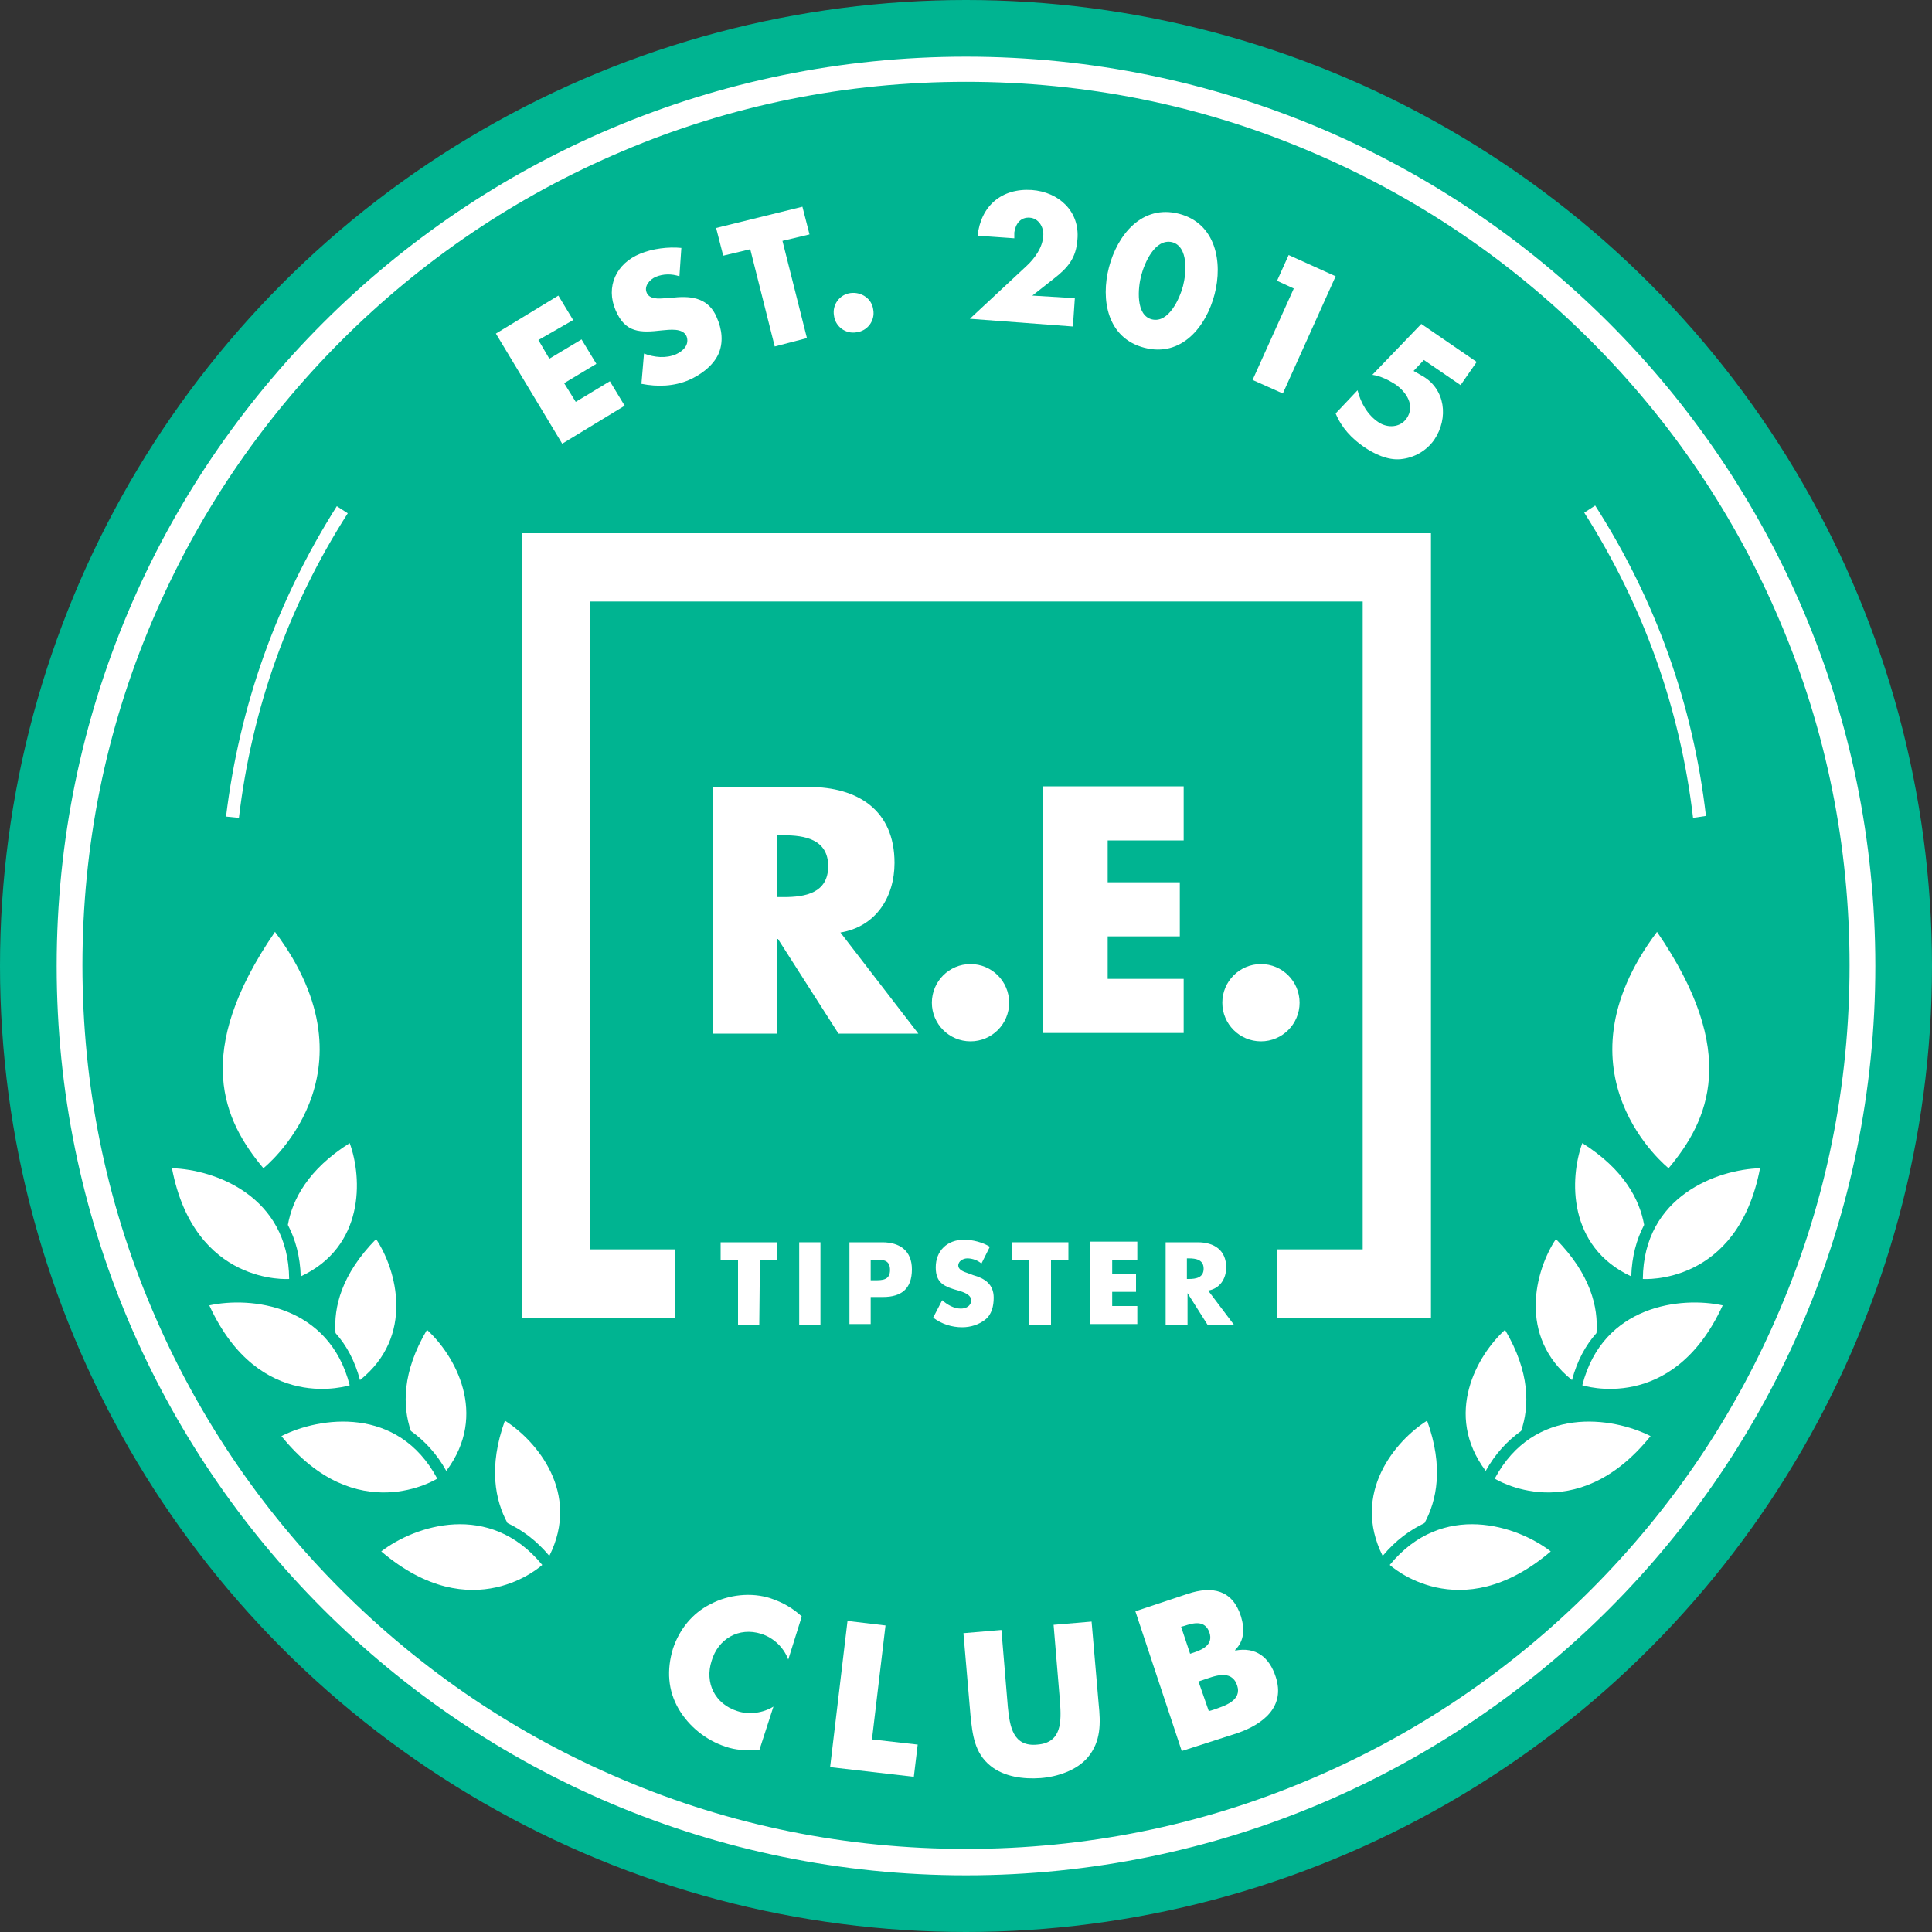 <?xml version="1.0" encoding="utf-8"?>
<!-- Generator: Adobe Illustrator 19.0.0, SVG Export Plug-In . SVG Version: 6.00 Build 0)  -->
<svg version="1.1" id="Layer_1" xmlns="http://www.w3.org/2000/svg" xmlns:xlink="http://www.w3.org/1999/xlink" x="0px" y="0px"
	 width="300px" height="300px" viewBox="0 0 300 300" style="enable-background:new 0 0 300 300;" xml:space="preserve">
<rect x="0" y="0" width="300" height="300" fill="#333333" stroke="none"/>
<style type="text/css">
	.st0{fill:#00B491;}
	.st1{fill:#FFFFFF;}
</style>
<g>
	<circle class="st0" cx="150" cy="150" r="150"/>
	<path class="st1" d="M150,12.7c18.5,0,36.5,3.6,53.4,10.8c16.3,6.9,31,16.8,43.6,29.4s22.5,27.3,29.4,43.6
		c7.2,16.9,10.8,34.9,10.8,53.4s-3.6,36.5-10.8,53.4c-6.9,16.3-16.8,31-29.4,43.6c-12.6,12.6-27.3,22.5-43.6,29.4
		c-16.9,7.2-34.9,10.8-53.4,10.8s-36.5-3.6-53.4-10.8c-16.3-6.9-31-16.8-43.6-29.4s-22.5-27.3-29.4-43.6
		c-7.2-16.9-10.8-34.9-10.8-53.4s3.6-36.5,10.8-53.4c6.9-16.3,16.8-31,29.4-43.6s27.3-22.5,43.6-29.4
		C113.5,16.3,131.5,12.7,150,12.7 M150,8.8C72,8.8,8.8,72,8.8,150S72,291.2,150,291.2S291.2,228,291.2,150S228,8.8,150,8.8L150,8.8z
		"/>
	<g>
		<path class="st1" d="M83.6,52.8l1.7,2.9l5-3l2.3,3.8l-5,3l1.8,2.9l5.3-3.2L97,63l-9.7,5.9L77,51.8l9.7-5.9l2.3,3.8L83.6,52.8z"/>
		<path class="st1" d="M105.5,42.9c-1.2-0.4-2.5-0.4-3.7,0.1c-0.9,0.4-1.8,1.4-1.4,2.4c0.4,1.1,1.9,1,2.9,0.9l1.4-0.1
			c2.9-0.3,5.4,0.2,6.6,3.1c0.8,1.8,1.1,3.9,0.2,5.8c-0.9,1.8-2.7,3.1-4.5,3.9c-2.3,1-4.9,1.1-7.4,0.6l0.4-4.7
			c1.6,0.6,3.4,0.8,5,0.1c1.1-0.5,2.1-1.5,1.6-2.8c-0.6-1.3-2.6-1-3.8-0.9c-3.4,0.4-5.7,0.4-7.2-3.1c-1.6-3.7,0.1-7.3,3.8-8.8
			c1.9-0.8,4.4-1.1,6.4-0.9L105.5,42.9z"/>
		<path class="st1" d="M125.3,52.5l-5,1.3l-3.8-15.1l-4.2,1l-1.1-4.3l13.4-3.3l1.1,4.3l-4.2,1L125.3,52.5z"/>
		<path class="st1" d="M135.6,48.1c0.3,1.7-0.9,3.3-2.6,3.5c-1.7,0.3-3.3-0.9-3.5-2.6c-0.3-1.7,0.9-3.3,2.6-3.5
			C133.8,45.3,135.4,46.4,135.6,48.1z"/>
		<path class="st1" d="M166.9,46.3l-0.3,4.4l-16-1.2l8.8-8.2c1.3-1.2,2.5-2.9,2.6-4.7c0.1-1.3-0.7-2.7-2.1-2.8
			c-1.4-0.1-2.2,0.9-2.4,2.3c0,0.3,0,0.6,0,0.9l-5.7-0.4c0.5-4.6,3.7-7.4,8.4-7.1c4.2,0.3,7.5,3.3,7.1,7.7c-0.2,2.9-1.5,4.4-3.7,6.1
			l-3.3,2.6L166.9,46.3z"/>
		<path class="st1" d="M188.6,45.7c-1.3,5-5.1,9.8-10.9,8.3s-6.8-7.5-5.5-12.5s5.1-9.8,10.9-8.3C188.8,34.7,189.9,40.7,188.6,45.7z
			 M177.2,42.8c-0.5,1.9-0.9,6.2,1.7,6.8c2.6,0.6,4.3-3.3,4.8-5.2c0.5-1.9,0.9-6.1-1.7-6.8C179.3,37,177.7,40.9,177.2,42.8z"/>
		<path class="st1" d="M198.3,43.6l1.8-4l7.3,3.3l-8.2,18.2l-4.7-2.1l6.4-14.2L198.3,43.6z"/>
		<path class="st1" d="M221.1,55.9l-1.6,1.7l1.4,0.8c3.5,2,4.1,6.5,1.8,9.9c-1.2,1.7-3.1,2.8-5.2,3c-2,0.2-4.1-0.8-5.7-1.9
			c-1.9-1.3-3.5-3-4.4-5.2l3.4-3.6c0.5,2,1.6,3.9,3.3,5c1.4,0.9,3.3,0.8,4.3-0.6c1.4-2,0-4.1-1.7-5.3c-1.1-0.7-2.3-1.3-3.6-1.5
			l7.6-7.9l8.6,5.9l-2.5,3.6L221.1,55.9z"/>
	</g>
	<polygon class="st1" points="81,82.8 81,204.6 104.8,204.6 104.8,194 91.6,194 91.6,93.4 211.6,93.4 211.6,194 198.3,194 
		198.3,204.6 222.2,204.6 222.2,82.8 	"/>
	<g>
		<path class="st1" d="M117.9,205.7h-3.3v-10h-2.7v-2.8h8.8v2.8H118L117.9,205.7L117.9,205.7z"/>
		<path class="st1" d="M127.4,205.7h-3.3v-12.8h3.3V205.7z"/>
		<path class="st1" d="M131.9,192.9h5.1c2.7,0,4.6,1.3,4.6,4.2c0,3-1.6,4.3-4.5,4.3h-1.9v4.2h-3.3
			C131.9,205.6,131.9,192.9,131.9,192.9z M135.2,198.8h0.6c1.2,0,2.4,0,2.4-1.6s-1.1-1.6-2.4-1.6h-0.6V198.8z"/>
		<path class="st1" d="M152.4,196.2c-0.6-0.5-1.4-0.8-2.2-0.8c-0.6,0-1.4,0.4-1.4,1.1s0.9,1,1.5,1.2l0.8,0.3
			c1.8,0.5,3.2,1.4,3.2,3.5c0,1.3-0.3,2.6-1.3,3.4s-2.3,1.2-3.6,1.2c-1.6,0-3.2-0.5-4.5-1.5l1.4-2.7c0.8,0.7,1.8,1.3,2.9,1.3
			c0.8,0,1.6-0.4,1.6-1.3s-1.3-1.3-2-1.5c-2.1-0.6-3.5-1.1-3.5-3.6c0-2.6,1.8-4.3,4.4-4.3c1.3,0,2.9,0.4,4,1.1L152.4,196.2z"/>
		<path class="st1" d="M163.2,205.7h-3.4v-10h-2.7v-2.8h8.8v2.8h-2.7V205.7z"/>
		<path class="st1" d="M172.7,195.7v2.1h3.7v2.8h-3.7v2.2h3.9v2.8h-7.3v-12.8h7.3v2.8h-3.9V195.7z"/>
		<path class="st1" d="M191.6,205.7h-4.1l-3.1-4.9l0,0v4.9H181v-12.8h5c2.5,0,4.4,1.2,4.4,3.9c0,1.8-1,3.3-2.8,3.6L191.6,205.7z
			 M184.3,198.6h0.3c1.1,0,2.3-0.2,2.3-1.6s-1.2-1.6-2.3-1.6h-0.3V198.6z"/>
	</g>
	<g>
		<path class="st1" d="M142.6,160.5h-12.4l-9.4-14.7h-0.1v14.7h-10v-38.3h14.9c7.6,0,13.3,3.6,13.3,11.8c0,5.3-2.9,9.9-8.4,10.8
			L142.6,160.5z M120.7,139.3h1c3.3,0,6.9-0.6,6.9-4.8c0-4.2-3.7-4.8-6.9-4.8h-1V139.3z"/>
		<path class="st1" d="M172,130.6v6.4h11.2v8.4H172v6.6h11.8v8.4H162v-38.3h21.8v8.4H172V130.6z"/>
	</g>
	<circle class="st1" cx="150.7" cy="155.7" r="6"/>
	<circle class="st1" cx="195.8" cy="155.7" r="6"/>
	<g>
		<path class="st1" d="M259.1,181.4c0,0-18.4-14.6-1.8-36.7C270.2,163.5,265.3,174,259.1,181.4z"/>
		<g>
			<path class="st1" d="M255.1,198.6c0,0,14.7,1.1,18.2-17.2C266.7,181.6,255.2,185.7,255.1,198.6z"/>
			<path class="st1" d="M255.3,190.2c-0.7-3.9-3.1-8.6-9.6-12.7c-2,5.5-2.3,16.1,7.6,20.7C253.4,195.1,254.1,192.5,255.3,190.2z"/>
		</g>
		<g>
			<path class="st1" d="M245.7,215.1c0,0,14,4.6,21.8-12.4C261.1,201.3,248.9,202.6,245.7,215.1z"/>
			<path class="st1" d="M247.9,207c0.3-4-0.9-9.1-6.3-14.6c-3.2,4.8-6,15.1,2.5,21.9C244.9,211.3,246.2,208.9,247.9,207z"/>
		</g>
		<g>
			<path class="st1" d="M232.1,229.6c0,0,12.5,7.9,24.2-6.6C250.4,220,238.2,218.2,232.1,229.6z"/>
			<path class="st1" d="M236.2,222.2c1.3-3.8,1.4-9.1-2.5-15.7c-4.3,3.9-9.6,13.1-3,21.9C232.2,225.7,234.1,223.7,236.2,222.2z"/>
		</g>
		<g>
			<path class="st1" d="M215.8,243c0,0,10.8,10,25-2.1C235.6,236.9,224,233,215.8,243z"/>
			<path class="st1" d="M221.2,236.5c1.9-3.5,3-8.7,0.4-15.9c-4.9,3.1-11.8,11.2-6.9,21C216.7,239.2,218.9,237.6,221.2,236.5z"/>
		</g>
	</g>
	<g>
		<path class="st1" d="M40.9,181.4c0,0,18.4-14.6,1.8-36.7C29.8,163.5,34.7,174,40.9,181.4z"/>
		<g>
			<path class="st1" d="M44.9,198.6c0,0-14.7,1.1-18.2-17.2C33.3,181.6,44.8,185.7,44.9,198.6z"/>
			<path class="st1" d="M44.7,190.2c0.7-3.9,3.1-8.6,9.6-12.7c2,5.5,2.3,16.1-7.6,20.7C46.6,195.1,45.9,192.5,44.7,190.2z"/>
		</g>
		<g>
			<path class="st1" d="M54.3,215.1c0,0-14,4.6-21.8-12.4C38.9,201.3,51.1,202.6,54.3,215.1z"/>
			<path class="st1" d="M52.1,207c-0.3-4,0.9-9.1,6.3-14.6c3.2,4.8,6,15.1-2.5,21.9C55.1,211.3,53.8,208.9,52.1,207z"/>
		</g>
		<g>
			<path class="st1" d="M67.9,229.6c0,0-12.5,7.9-24.2-6.6C49.6,220,61.8,218.2,67.9,229.6z"/>
			<path class="st1" d="M63.8,222.2c-1.3-3.8-1.4-9.1,2.5-15.7c4.3,3.9,9.6,13.1,3,21.9C67.8,225.7,65.9,223.7,63.8,222.2z"/>
		</g>
		<g>
			<path class="st1" d="M84.2,243c0,0-10.8,10-25-2.1C64.4,236.9,76,233,84.2,243z"/>
			<path class="st1" d="M78.8,236.5c-1.9-3.5-3-8.7-0.4-15.9c4.9,3.1,11.8,11.2,6.9,21C83.3,239.2,81.1,237.6,78.8,236.5z"/>
		</g>
	</g>
	<path class="st1" d="M37.1,127l-2-0.2c2.1-17.3,7.9-33.5,17.2-48.2l1.7,1.1C44.8,94.1,39.1,110,37.1,127z"/>
	<path class="st1" d="M262.9,127c-2-17-7.7-32.9-16.9-47.4l1.7-1.1c9.4,14.7,15.2,30.9,17.2,48.2L262.9,127z"/>
	<g>
		<path class="st1" d="M122.4,257.7c-0.7-1.9-2.3-3.4-4.2-4c-3.5-1.1-6.7,0.8-7.7,4.2c-1.1,3.4,0.5,6.7,4,7.8c1.8,0.6,4,0.3,5.6-0.7
			l-2.2,6.8c-2.1,0-3.6,0-5.3-0.6c-3-1-5.6-3.1-7.2-5.8c-1.7-2.9-1.9-6.1-0.9-9.4c1-3,3-5.5,5.8-6.9c2.8-1.5,6.4-1.9,9.4-0.9
			c1.8,0.6,3.4,1.5,4.8,2.8L122.4,257.7z"/>
		<path class="st1" d="M135.4,270.1l7.1,0.8l-0.6,5l-13-1.5l2.7-22.7l5.9,0.7L135.4,270.1z"/>
		<path class="st1" d="M169.5,251.8l1.1,12.8c0.3,2.9,0.4,5.8-1.7,8.3c-1.7,2-4.7,3-7.3,3.2c-2.7,0.2-5.7-0.2-7.8-1.9
			c-2.5-2-2.8-4.9-3.1-7.8l-1.1-12.8l5.9-0.5l1,12c0.3,3,0.8,6.2,4.6,5.8c3.8-0.3,3.7-3.6,3.5-6.6l-1-12L169.5,251.8z"/>
		<path class="st1" d="M183.5,271.9l-7.2-21.7l8.1-2.7c3.9-1.3,7-0.6,8.3,3.5c0.6,2,0.5,3.8-0.9,5.2v0.1c3.2-0.6,5.3,1,6.3,4.1
			c1.5,4.6-1.9,7.3-5.9,8.7L183.5,271.9z M184.8,256.8l0.6-0.2c1.5-0.5,3-1.3,2.4-3.1c-0.7-2-2.5-1.5-4-1l-0.4,0.1L184.8,256.8z
			 M187.7,265.7l0.7-0.2c1.7-0.6,4.5-1.4,3.7-3.8c-0.9-2.6-3.6-1.4-5.4-0.8l-0.6,0.2L187.7,265.7z"/>
	</g>
</g>
</svg>
